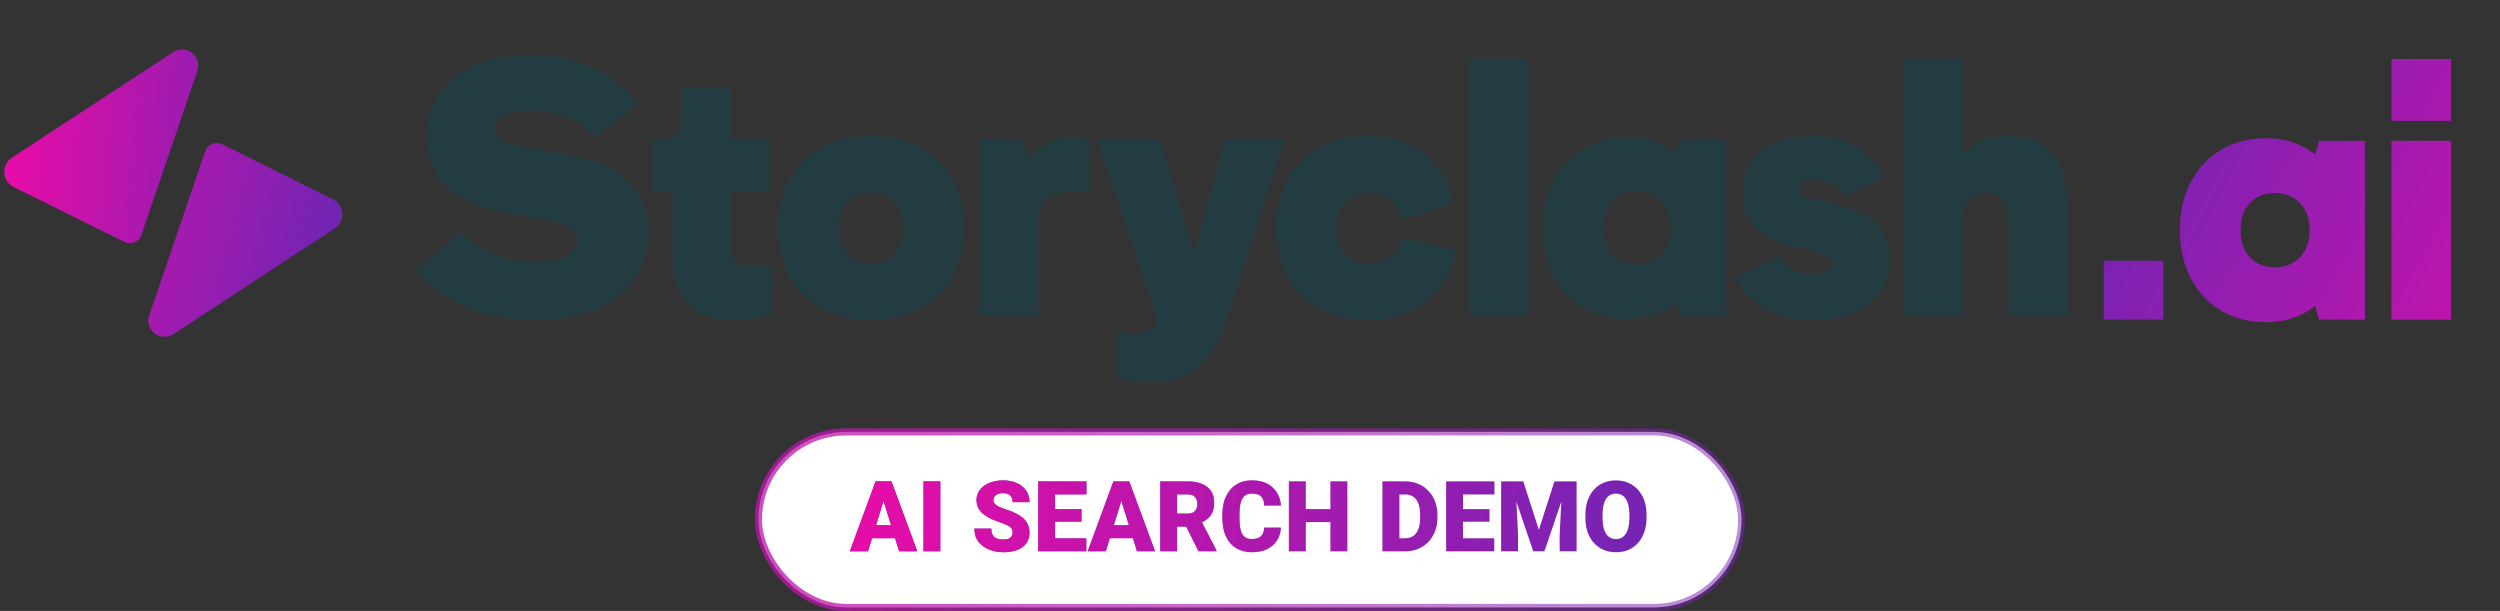 <svg width="356" height="87" viewBox="0 0 356 87" fill="none" xmlns="http://www.w3.org/2000/svg">
<rect x="0" y="0" width="356" height="87" fill="#333333" stroke="none"/>
<g clip-path="url(#clip0_436_13390)">
<path d="M59.263 38.551L65.489 33.051C68.407 35.788 72.268 37.289 76.266 37.242C79.928 37.242 82.23 36.246 82.23 34.204C82.23 32.737 81.027 31.951 78.097 31.375L71.715 30.171C64.495 28.809 60.781 25.404 60.781 19.59C60.781 12.466 66.326 7.857 75.481 7.857C82.177 7.857 87.357 10.214 90.862 14.823L84.741 19.537C82.492 17.023 79.3 15.714 75.481 15.714C72.186 15.714 70.511 16.656 70.511 18.28C70.511 19.59 71.61 20.375 74.016 20.847L81.341 22.209C88.717 23.571 92.222 26.923 92.222 33.051C92.222 40.908 86.206 45.57 76.109 45.57C68.942 45.57 63.449 43.318 59.263 38.551Z" fill="#233C42"/>
<path d="M95.83 36.561V27.342H92.9V19.904H93.842C96.144 19.904 96.981 19.066 96.981 16.604V12.571H104.201V19.904H109.641V27.342H104.201V35.042C104.201 37.189 105.247 37.975 107.13 37.975C108.027 37.951 108.92 37.846 109.798 37.661V44.732C108.089 45.273 106.308 45.556 104.515 45.57C98.446 45.57 95.83 42.113 95.83 36.561Z" fill="#233C42"/>
<path d="M110.792 32.475C110.792 24.514 115.971 19.38 124.028 19.38C132.084 19.38 137.264 24.514 137.264 32.475C137.264 40.437 132.084 45.57 124.028 45.57C115.971 45.57 110.792 40.437 110.792 32.475ZM124.028 37.556C126.905 37.556 128.684 35.513 128.684 32.475C128.684 29.385 126.853 27.394 124.028 27.394C121.203 27.394 119.372 29.385 119.372 32.475C119.372 35.513 121.15 37.556 124.028 37.556Z" fill="#233C42"/>
<path d="M139.391 19.904H145.774L146.506 22.785C148.285 20.585 150.168 19.642 152.575 19.642C153.418 19.651 154.259 19.739 155.086 19.904V27.342H152.261C149.122 27.342 147.762 28.861 147.762 32.37V45.046H139.391V19.904Z" fill="#233C42"/>
<path d="M159.165 53.846V47.194C159.992 47.36 160.833 47.447 161.676 47.456C163.612 47.456 164.606 46.775 164.606 45.465C164.606 44.942 164.449 44.365 164.187 43.527L156.235 19.904H165.129L169.994 35.828H170.099L174.389 19.904H182.812L174.807 45.046C172.506 52.222 168.843 54.475 163.926 54.475C162.319 54.462 160.72 54.251 159.165 53.846Z" fill="#233C42"/>
<path d="M181.696 32.475C181.696 24.514 186.875 19.38 194.827 19.38C201.628 19.38 205.761 23.256 206.965 29.018L199.536 31.218C198.96 28.861 197.339 27.394 194.932 27.394C192.107 27.394 190.223 29.385 190.223 32.475C190.223 35.513 192.055 37.556 194.932 37.556C197.339 37.556 199.117 36.142 199.797 33.889L207.331 35.618C206.128 41.589 201.785 45.57 194.827 45.57C186.875 45.57 181.696 40.437 181.696 32.475Z" fill="#233C42"/>
<path d="M209.16 8.381H217.53V45.046H209.16V8.381Z" fill="#233C42"/>
<path d="M219.674 32.475C219.674 24.671 224.749 19.537 231.707 19.537C234.898 19.537 237.148 20.585 238.718 21.842L239.241 19.904H245.676V45.046H239.241L238.718 43.108C237.148 44.365 234.898 45.413 231.707 45.413C224.749 45.413 219.674 40.28 219.674 32.475ZM233.015 37.713C235.997 37.713 237.933 35.618 237.933 32.475C237.933 29.332 235.997 27.237 233.015 27.237C230.033 27.237 228.202 29.332 228.202 32.475C228.202 35.618 230.033 37.713 233.015 37.713Z" fill="#233C42"/>
<path d="M247.181 39.441L253.354 36.508C253.834 37.295 254.511 37.942 255.32 38.383C256.128 38.825 257.038 39.045 257.958 39.023C259.371 39.023 260.731 38.551 260.731 37.503C260.731 36.666 259.894 36.299 258.743 35.984L254.819 34.937C250.477 33.785 248.175 31.323 248.175 27.447C248.175 22.418 252.151 19.38 257.958 19.38C262.353 19.38 266.276 21.109 268.264 25.247L262.719 27.97C262.236 27.214 261.571 26.592 260.785 26.162C259.998 25.731 259.116 25.507 258.22 25.509C256.859 25.509 256.127 25.98 256.127 26.818C256.127 27.656 256.859 28.075 258.22 28.389L261.986 29.28C266.695 30.38 269.102 32.737 269.102 37.032C269.102 42.48 264.864 45.57 258.22 45.57C253.145 45.57 249.169 43.789 247.181 39.441Z" fill="#233C42"/>
<path d="M271.108 8.381H279.479V21.947C281.101 20.271 283.036 19.38 285.966 19.38C290.727 19.38 294.389 21.79 294.389 29.28V45.046H286.018V31.323C286.018 28.651 284.919 27.394 282.879 27.394C280.525 27.394 279.479 29.07 279.479 31.532V45.046H271.108V8.381Z" fill="#233C42"/>
<path d="M28.095 10.088L20.128 33.46C20.049 33.693 19.921 33.906 19.753 34.086C19.584 34.265 19.38 34.406 19.152 34.5C18.925 34.594 18.68 34.638 18.435 34.629C18.189 34.621 17.948 34.56 17.728 34.45L1.949 26.616C1.571 26.429 1.249 26.145 1.016 25.793C0.784 25.441 0.648 25.033 0.623 24.612C0.598 24.19 0.684 23.77 0.874 23.393C1.063 23.015 1.349 22.695 1.702 22.464L24.669 7.425C25.069 7.163 25.541 7.033 26.018 7.052C26.495 7.071 26.954 7.239 27.331 7.533C27.709 7.826 27.985 8.23 28.122 8.688C28.259 9.146 28.25 9.636 28.095 10.088Z" fill="#7424B3"/>
<path d="M28.095 10.088L20.128 33.46C20.049 33.693 19.921 33.906 19.753 34.086C19.584 34.265 19.38 34.406 19.152 34.5C18.925 34.594 18.68 34.638 18.435 34.629C18.189 34.621 17.948 34.56 17.728 34.45L1.949 26.616C1.571 26.429 1.249 26.145 1.016 25.793C0.784 25.441 0.648 25.033 0.623 24.612C0.598 24.19 0.684 23.77 0.874 23.393C1.063 23.015 1.349 22.695 1.702 22.464L24.669 7.425C25.069 7.163 25.541 7.033 26.018 7.052C26.495 7.071 26.954 7.239 27.331 7.533C27.709 7.826 27.985 8.23 28.122 8.688C28.259 9.146 28.25 9.636 28.095 10.088Z" fill="url(#paint0_linear_436_13390)"/>
<path d="M21.261 44.912L29.228 21.539C29.308 21.306 29.436 21.093 29.604 20.914C29.772 20.735 29.977 20.593 30.204 20.5C30.431 20.406 30.676 20.362 30.921 20.371C31.167 20.379 31.408 20.44 31.628 20.549L47.408 28.384C47.786 28.572 48.107 28.856 48.34 29.208C48.573 29.56 48.709 29.967 48.734 30.389C48.759 30.81 48.672 31.23 48.483 31.608C48.293 31.985 48.008 32.305 47.655 32.536L24.687 47.576C24.287 47.837 23.816 47.968 23.339 47.948C22.862 47.929 22.402 47.761 22.025 47.468C21.648 47.174 21.371 46.77 21.235 46.312C21.098 45.854 21.107 45.365 21.261 44.912Z" fill="#7424B3"/>
<path d="M21.261 44.912L29.228 21.539C29.308 21.306 29.436 21.093 29.604 20.914C29.772 20.735 29.977 20.593 30.204 20.5C30.431 20.406 30.676 20.362 30.921 20.371C31.167 20.379 31.408 20.44 31.628 20.549L47.408 28.384C47.786 28.572 48.107 28.856 48.34 29.208C48.573 29.56 48.709 29.967 48.734 30.389C48.759 30.81 48.672 31.23 48.483 31.608C48.293 31.985 48.008 32.305 47.655 32.536L24.687 47.576C24.287 47.837 23.816 47.968 23.339 47.948C22.862 47.929 22.402 47.761 22.025 47.468C21.648 47.174 21.371 46.77 21.235 46.312C21.098 45.854 21.107 45.365 21.261 44.912Z" fill="url(#paint1_linear_436_13390)"/>
</g>
<path d="M299.578 45.5H308.058V37.126H299.578V45.5ZM322.598 45.871C325.831 45.871 328.11 44.811 329.7 43.539L330.23 45.5H336.749V20.06H330.23L329.7 22.021C328.11 20.749 325.831 19.689 322.598 19.689C315.549 19.689 310.408 24.883 310.408 32.78C310.408 40.677 315.549 45.871 322.598 45.871ZM319.047 32.78C319.047 29.6 320.902 27.48 323.923 27.48C326.944 27.48 328.905 29.6 328.905 32.78C328.905 35.96 326.944 38.08 323.923 38.08C320.902 38.08 319.047 35.96 319.047 32.78ZM340.555 45.5H349.035V20.06H340.555V45.5ZM340.555 17.198H349.035V8.4H340.555V17.198Z" fill="#7424B3"/>
<path d="M299.578 45.5H308.058V37.126H299.578V45.5ZM322.598 45.871C325.831 45.871 328.11 44.811 329.7 43.539L330.23 45.5H336.749V20.06H330.23L329.7 22.021C328.11 20.749 325.831 19.689 322.598 19.689C315.549 19.689 310.408 24.883 310.408 32.78C310.408 40.677 315.549 45.871 322.598 45.871ZM319.047 32.78C319.047 29.6 320.902 27.48 323.923 27.48C326.944 27.48 328.905 29.6 328.905 32.78C328.905 35.96 326.944 38.08 323.923 38.08C320.902 38.08 319.047 35.96 319.047 32.78ZM340.555 45.5H349.035V20.06H340.555V45.5ZM340.555 17.198H349.035V8.4H340.555V17.198Z" fill="url(#paint2_linear_436_13390)"/>
<rect x="108" y="61.5" width="140" height="25" rx="12.5" fill="white"/>
<path d="M126.026 70.639L123.6 78.5H121.022L124.68 68.547H126.313L126.026 70.639ZM128.036 78.5L125.603 70.639L125.288 68.547H126.942L130.62 78.5H128.036ZM127.94 74.788V76.641H122.834V74.788H127.94ZM133.901 68.547V78.5H131.509V68.547H133.901ZM144.203 75.855C144.203 75.7 144.18 75.561 144.135 75.438C144.089 75.31 144.005 75.191 143.882 75.082C143.759 74.973 143.581 74.863 143.349 74.754C143.121 74.64 142.82 74.522 142.446 74.398C142.009 74.253 141.587 74.088 141.182 73.906C140.776 73.719 140.414 73.503 140.095 73.257C139.776 73.006 139.523 72.715 139.336 72.382C139.149 72.045 139.056 71.653 139.056 71.206C139.056 70.778 139.151 70.393 139.343 70.051C139.534 69.704 139.801 69.41 140.143 69.169C140.489 68.923 140.895 68.736 141.359 68.608C141.824 68.476 142.332 68.41 142.884 68.41C143.613 68.41 144.256 68.538 144.812 68.793C145.372 69.044 145.81 69.401 146.124 69.866C146.443 70.326 146.603 70.871 146.603 71.5H144.217C144.217 71.249 144.164 71.028 144.06 70.837C143.959 70.645 143.807 70.495 143.602 70.386C143.396 70.276 143.139 70.222 142.829 70.222C142.528 70.222 142.275 70.267 142.07 70.358C141.865 70.45 141.71 70.573 141.605 70.728C141.501 70.878 141.448 71.044 141.448 71.227C141.448 71.377 141.489 71.514 141.571 71.637C141.658 71.755 141.779 71.867 141.934 71.972C142.093 72.076 142.285 72.177 142.508 72.272C142.736 72.368 142.991 72.462 143.273 72.553C143.802 72.721 144.271 72.91 144.682 73.12C145.096 73.325 145.445 73.56 145.728 73.824C146.015 74.084 146.231 74.38 146.377 74.713C146.527 75.046 146.603 75.421 146.603 75.841C146.603 76.287 146.516 76.684 146.343 77.03C146.17 77.377 145.921 77.671 145.598 77.912C145.274 78.149 144.887 78.329 144.436 78.452C143.984 78.575 143.481 78.637 142.925 78.637C142.414 78.637 141.911 78.573 141.414 78.445C140.922 78.313 140.475 78.113 140.074 77.844C139.673 77.57 139.352 77.222 139.11 76.798C138.873 76.37 138.755 75.861 138.755 75.273H141.161C141.161 75.565 141.2 75.811 141.277 76.012C141.355 76.212 141.469 76.374 141.619 76.497C141.77 76.616 141.954 76.702 142.173 76.757C142.392 76.807 142.642 76.832 142.925 76.832C143.23 76.832 143.476 76.789 143.663 76.702C143.85 76.611 143.987 76.493 144.073 76.347C144.16 76.196 144.203 76.032 144.203 75.855ZM154.689 76.654V78.5H149.385V76.654H154.689ZM150.239 68.547V78.5H147.84V68.547H150.239ZM154.006 72.498V74.282H149.385V72.498H154.006ZM154.71 68.547V70.399H149.385V68.547H154.71ZM159.892 70.639L157.465 78.5H154.888L158.545 68.547H160.179L159.892 70.639ZM161.901 78.5L159.468 70.639L159.153 68.547H160.808L164.485 78.5H161.901ZM161.806 74.788V76.641H156.699V74.788H161.806ZM165.217 68.547H169.134C169.899 68.547 170.565 68.661 171.13 68.889C171.695 69.117 172.13 69.454 172.436 69.9C172.745 70.347 172.9 70.898 172.9 71.555C172.9 72.124 172.812 72.601 172.634 72.983C172.456 73.366 172.208 73.683 171.889 73.934C171.574 74.18 171.207 74.382 170.788 74.542L170.002 74.986H166.714L166.7 73.134H169.134C169.439 73.134 169.692 73.079 169.893 72.97C170.093 72.86 170.243 72.705 170.344 72.505C170.449 72.3 170.501 72.056 170.501 71.773C170.501 71.486 170.449 71.24 170.344 71.035C170.239 70.83 170.084 70.673 169.879 70.564C169.678 70.454 169.43 70.399 169.134 70.399H167.616V78.5H165.217V68.547ZM170.665 78.5L168.464 74.098L171.007 74.084L173.235 78.397V78.5H170.665ZM180.01 75.13H182.402C182.37 75.823 182.184 76.433 181.842 76.962C181.5 77.491 181.026 77.903 180.42 78.199C179.818 78.491 179.107 78.637 178.287 78.637C177.622 78.637 177.027 78.525 176.503 78.302C175.983 78.079 175.541 77.757 175.177 77.338C174.817 76.919 174.541 76.41 174.35 75.814C174.163 75.216 174.069 74.544 174.069 73.797V73.257C174.069 72.509 174.167 71.837 174.363 71.24C174.564 70.639 174.846 70.128 175.211 69.709C175.58 69.285 176.022 68.962 176.537 68.738C177.052 68.515 177.624 68.403 178.253 68.403C179.119 68.403 179.85 68.558 180.447 68.868C181.044 69.178 181.507 69.604 181.835 70.147C182.163 70.684 182.357 71.297 182.416 71.985H180.023C180.014 71.612 179.951 71.299 179.832 71.049C179.714 70.794 179.527 70.602 179.271 70.475C179.016 70.347 178.677 70.283 178.253 70.283C177.957 70.283 177.699 70.338 177.48 70.447C177.262 70.557 177.079 70.73 176.934 70.967C176.788 71.204 176.678 71.511 176.605 71.89C176.537 72.263 176.503 72.715 176.503 73.243V73.797C176.503 74.326 176.535 74.777 176.599 75.15C176.662 75.524 176.765 75.829 176.906 76.066C177.048 76.303 177.23 76.479 177.453 76.593C177.681 76.702 177.959 76.757 178.287 76.757C178.652 76.757 178.959 76.7 179.21 76.586C179.461 76.467 179.654 76.29 179.791 76.053C179.928 75.811 180.001 75.504 180.01 75.13ZM190.243 72.498V74.344H185.137V72.498H190.243ZM185.937 68.547V78.5H183.537V68.547H185.937ZM191.856 68.547V78.5H189.464V68.547H191.856ZM200.101 78.5H197.893L197.906 76.654H200.101C200.556 76.654 200.941 76.545 201.256 76.326C201.575 76.107 201.816 75.782 201.98 75.349C202.149 74.911 202.233 74.373 202.233 73.735V73.305C202.233 72.826 202.186 72.407 202.09 72.047C201.999 71.682 201.862 71.379 201.68 71.138C201.497 70.892 201.27 70.707 200.996 70.584C200.727 70.461 200.417 70.399 200.066 70.399H197.852V68.547H200.066C200.741 68.547 201.358 68.663 201.919 68.895C202.484 69.123 202.972 69.451 203.382 69.88C203.797 70.304 204.116 70.807 204.339 71.391C204.567 71.969 204.681 72.612 204.681 73.318V73.735C204.681 74.437 204.567 75.08 204.339 75.663C204.116 76.246 203.799 76.75 203.389 77.174C202.979 77.598 202.493 77.926 201.933 78.158C201.377 78.386 200.766 78.5 200.101 78.5ZM199.267 68.547V78.5H196.867V68.547H199.267ZM212.781 76.654V78.5H207.477V76.654H212.781ZM208.331 68.547V78.5H205.932V68.547H208.331ZM212.098 72.498V74.282H207.477V72.498H212.098ZM212.802 68.547V70.399H207.477V68.547H212.802ZM214.955 68.547H216.91L219.132 75.472L221.354 68.547H223.309L219.925 78.5H218.339L214.955 68.547ZM213.766 68.547H215.789L216.165 76.176V78.5H213.766V68.547ZM222.475 68.547H224.505V78.5H222.099V76.176L222.475 68.547ZM234.465 73.325V73.728C234.465 74.49 234.358 75.173 234.144 75.779C233.934 76.381 233.635 76.896 233.248 77.324C232.861 77.748 232.403 78.074 231.874 78.302C231.345 78.525 230.762 78.637 230.124 78.637C229.481 78.637 228.894 78.525 228.36 78.302C227.832 78.074 227.371 77.748 226.979 77.324C226.592 76.896 226.291 76.381 226.077 75.779C225.868 75.173 225.763 74.49 225.763 73.728V73.325C225.763 72.564 225.868 71.88 226.077 71.274C226.291 70.668 226.59 70.153 226.973 69.73C227.36 69.301 227.818 68.975 228.347 68.752C228.88 68.524 229.468 68.41 230.11 68.41C230.748 68.41 231.332 68.524 231.86 68.752C232.394 68.975 232.854 69.301 233.241 69.73C233.629 70.153 233.929 70.668 234.144 71.274C234.358 71.88 234.465 72.564 234.465 73.325ZM232.031 73.728V73.311C232.031 72.819 231.988 72.386 231.901 72.013C231.819 71.634 231.696 71.318 231.532 71.062C231.368 70.807 231.165 70.616 230.924 70.488C230.687 70.356 230.416 70.29 230.11 70.29C229.791 70.29 229.513 70.356 229.276 70.488C229.039 70.616 228.841 70.807 228.682 71.062C228.522 71.318 228.401 71.634 228.319 72.013C228.242 72.386 228.203 72.819 228.203 73.311V73.728C228.203 74.216 228.242 74.649 228.319 75.027C228.401 75.401 228.522 75.718 228.682 75.978C228.846 76.237 229.046 76.433 229.283 76.565C229.525 76.698 229.805 76.764 230.124 76.764C230.429 76.764 230.701 76.698 230.938 76.565C231.174 76.433 231.373 76.237 231.532 75.978C231.696 75.718 231.819 75.401 231.901 75.027C231.988 74.649 232.031 74.216 232.031 73.728Z" fill="#7424B3"/>
<path d="M126.026 70.639L123.6 78.5H121.022L124.68 68.547H126.313L126.026 70.639ZM128.036 78.5L125.603 70.639L125.288 68.547H126.942L130.62 78.5H128.036ZM127.94 74.788V76.641H122.834V74.788H127.94ZM133.901 68.547V78.5H131.509V68.547H133.901ZM144.203 75.855C144.203 75.7 144.18 75.561 144.135 75.438C144.089 75.31 144.005 75.191 143.882 75.082C143.759 74.973 143.581 74.863 143.349 74.754C143.121 74.64 142.82 74.522 142.446 74.398C142.009 74.253 141.587 74.088 141.182 73.906C140.776 73.719 140.414 73.503 140.095 73.257C139.776 73.006 139.523 72.715 139.336 72.382C139.149 72.045 139.056 71.653 139.056 71.206C139.056 70.778 139.151 70.393 139.343 70.051C139.534 69.704 139.801 69.41 140.143 69.169C140.489 68.923 140.895 68.736 141.359 68.608C141.824 68.476 142.332 68.41 142.884 68.41C143.613 68.41 144.256 68.538 144.812 68.793C145.372 69.044 145.81 69.401 146.124 69.866C146.443 70.326 146.603 70.871 146.603 71.5H144.217C144.217 71.249 144.164 71.028 144.06 70.837C143.959 70.645 143.807 70.495 143.602 70.386C143.396 70.276 143.139 70.222 142.829 70.222C142.528 70.222 142.275 70.267 142.07 70.358C141.865 70.45 141.71 70.573 141.605 70.728C141.501 70.878 141.448 71.044 141.448 71.227C141.448 71.377 141.489 71.514 141.571 71.637C141.658 71.755 141.779 71.867 141.934 71.972C142.093 72.076 142.285 72.177 142.508 72.272C142.736 72.368 142.991 72.462 143.273 72.553C143.802 72.721 144.271 72.91 144.682 73.12C145.096 73.325 145.445 73.56 145.728 73.824C146.015 74.084 146.231 74.38 146.377 74.713C146.527 75.046 146.603 75.421 146.603 75.841C146.603 76.287 146.516 76.684 146.343 77.03C146.17 77.377 145.921 77.671 145.598 77.912C145.274 78.149 144.887 78.329 144.436 78.452C143.984 78.575 143.481 78.637 142.925 78.637C142.414 78.637 141.911 78.573 141.414 78.445C140.922 78.313 140.475 78.113 140.074 77.844C139.673 77.57 139.352 77.222 139.11 76.798C138.873 76.37 138.755 75.861 138.755 75.273H141.161C141.161 75.565 141.2 75.811 141.277 76.012C141.355 76.212 141.469 76.374 141.619 76.497C141.77 76.616 141.954 76.702 142.173 76.757C142.392 76.807 142.642 76.832 142.925 76.832C143.23 76.832 143.476 76.789 143.663 76.702C143.85 76.611 143.987 76.493 144.073 76.347C144.16 76.196 144.203 76.032 144.203 75.855ZM154.689 76.654V78.5H149.385V76.654H154.689ZM150.239 68.547V78.5H147.84V68.547H150.239ZM154.006 72.498V74.282H149.385V72.498H154.006ZM154.71 68.547V70.399H149.385V68.547H154.71ZM159.892 70.639L157.465 78.5H154.888L158.545 68.547H160.179L159.892 70.639ZM161.901 78.5L159.468 70.639L159.153 68.547H160.808L164.485 78.5H161.901ZM161.806 74.788V76.641H156.699V74.788H161.806ZM165.217 68.547H169.134C169.899 68.547 170.565 68.661 171.13 68.889C171.695 69.117 172.13 69.454 172.436 69.9C172.745 70.347 172.9 70.898 172.9 71.555C172.9 72.124 172.812 72.601 172.634 72.983C172.456 73.366 172.208 73.683 171.889 73.934C171.574 74.18 171.207 74.382 170.788 74.542L170.002 74.986H166.714L166.7 73.134H169.134C169.439 73.134 169.692 73.079 169.893 72.97C170.093 72.86 170.243 72.705 170.344 72.505C170.449 72.3 170.501 72.056 170.501 71.773C170.501 71.486 170.449 71.24 170.344 71.035C170.239 70.83 170.084 70.673 169.879 70.564C169.678 70.454 169.43 70.399 169.134 70.399H167.616V78.5H165.217V68.547ZM170.665 78.5L168.464 74.098L171.007 74.084L173.235 78.397V78.5H170.665ZM180.01 75.13H182.402C182.37 75.823 182.184 76.433 181.842 76.962C181.5 77.491 181.026 77.903 180.42 78.199C179.818 78.491 179.107 78.637 178.287 78.637C177.622 78.637 177.027 78.525 176.503 78.302C175.983 78.079 175.541 77.757 175.177 77.338C174.817 76.919 174.541 76.41 174.35 75.814C174.163 75.216 174.069 74.544 174.069 73.797V73.257C174.069 72.509 174.167 71.837 174.363 71.24C174.564 70.639 174.846 70.128 175.211 69.709C175.58 69.285 176.022 68.962 176.537 68.738C177.052 68.515 177.624 68.403 178.253 68.403C179.119 68.403 179.85 68.558 180.447 68.868C181.044 69.178 181.507 69.604 181.835 70.147C182.163 70.684 182.357 71.297 182.416 71.985H180.023C180.014 71.612 179.951 71.299 179.832 71.049C179.714 70.794 179.527 70.602 179.271 70.475C179.016 70.347 178.677 70.283 178.253 70.283C177.957 70.283 177.699 70.338 177.48 70.447C177.262 70.557 177.079 70.73 176.934 70.967C176.788 71.204 176.678 71.511 176.605 71.89C176.537 72.263 176.503 72.715 176.503 73.243V73.797C176.503 74.326 176.535 74.777 176.599 75.15C176.662 75.524 176.765 75.829 176.906 76.066C177.048 76.303 177.23 76.479 177.453 76.593C177.681 76.702 177.959 76.757 178.287 76.757C178.652 76.757 178.959 76.7 179.21 76.586C179.461 76.467 179.654 76.29 179.791 76.053C179.928 75.811 180.001 75.504 180.01 75.13ZM190.243 72.498V74.344H185.137V72.498H190.243ZM185.937 68.547V78.5H183.537V68.547H185.937ZM191.856 68.547V78.5H189.464V68.547H191.856ZM200.101 78.5H197.893L197.906 76.654H200.101C200.556 76.654 200.941 76.545 201.256 76.326C201.575 76.107 201.816 75.782 201.98 75.349C202.149 74.911 202.233 74.373 202.233 73.735V73.305C202.233 72.826 202.186 72.407 202.09 72.047C201.999 71.682 201.862 71.379 201.68 71.138C201.497 70.892 201.27 70.707 200.996 70.584C200.727 70.461 200.417 70.399 200.066 70.399H197.852V68.547H200.066C200.741 68.547 201.358 68.663 201.919 68.895C202.484 69.123 202.972 69.451 203.382 69.88C203.797 70.304 204.116 70.807 204.339 71.391C204.567 71.969 204.681 72.612 204.681 73.318V73.735C204.681 74.437 204.567 75.08 204.339 75.663C204.116 76.246 203.799 76.75 203.389 77.174C202.979 77.598 202.493 77.926 201.933 78.158C201.377 78.386 200.766 78.5 200.101 78.5ZM199.267 68.547V78.5H196.867V68.547H199.267ZM212.781 76.654V78.5H207.477V76.654H212.781ZM208.331 68.547V78.5H205.932V68.547H208.331ZM212.098 72.498V74.282H207.477V72.498H212.098ZM212.802 68.547V70.399H207.477V68.547H212.802ZM214.955 68.547H216.91L219.132 75.472L221.354 68.547H223.309L219.925 78.5H218.339L214.955 68.547ZM213.766 68.547H215.789L216.165 76.176V78.5H213.766V68.547ZM222.475 68.547H224.505V78.5H222.099V76.176L222.475 68.547ZM234.465 73.325V73.728C234.465 74.49 234.358 75.173 234.144 75.779C233.934 76.381 233.635 76.896 233.248 77.324C232.861 77.748 232.403 78.074 231.874 78.302C231.345 78.525 230.762 78.637 230.124 78.637C229.481 78.637 228.894 78.525 228.36 78.302C227.832 78.074 227.371 77.748 226.979 77.324C226.592 76.896 226.291 76.381 226.077 75.779C225.868 75.173 225.763 74.49 225.763 73.728V73.325C225.763 72.564 225.868 71.88 226.077 71.274C226.291 70.668 226.59 70.153 226.973 69.73C227.36 69.301 227.818 68.975 228.347 68.752C228.88 68.524 229.468 68.41 230.11 68.41C230.748 68.41 231.332 68.524 231.86 68.752C232.394 68.975 232.854 69.301 233.241 69.73C233.629 70.153 233.929 70.668 234.144 71.274C234.358 71.88 234.465 72.564 234.465 73.325ZM232.031 73.728V73.311C232.031 72.819 231.988 72.386 231.901 72.013C231.819 71.634 231.696 71.318 231.532 71.062C231.368 70.807 231.165 70.616 230.924 70.488C230.687 70.356 230.416 70.29 230.11 70.29C229.791 70.29 229.513 70.356 229.276 70.488C229.039 70.616 228.841 70.807 228.682 71.062C228.522 71.318 228.401 71.634 228.319 72.013C228.242 72.386 228.203 72.819 228.203 73.311V73.728C228.203 74.216 228.242 74.649 228.319 75.027C228.401 75.401 228.522 75.718 228.682 75.978C228.846 76.237 229.046 76.433 229.283 76.565C229.525 76.698 229.805 76.764 230.124 76.764C230.429 76.764 230.701 76.698 230.938 76.565C231.174 76.433 231.373 76.237 231.532 75.978C231.696 75.718 231.819 75.401 231.901 75.027C231.988 74.649 232.031 74.216 232.031 73.728Z" fill="url(#paint3_linear_436_13390)"/>
<rect x="108" y="61.5" width="140" height="25" rx="12.5" stroke="#7424B3" stroke-opacity="0.5"/>
<rect x="108" y="61.5" width="140" height="25" rx="12.5" stroke="url(#paint4_linear_436_13390)" stroke-opacity="0.5"/>
<defs>
<linearGradient id="paint0_linear_436_13390" x1="1.479" y1="34.63" x2="38.5" y2="38" gradientUnits="userSpaceOnUse">
<stop stop-color="#E40DA8"/>
<stop offset="1" stop-color="#E40DA8" stop-opacity="0"/>
</linearGradient>
<linearGradient id="paint1_linear_436_13390" x1="-2.95897e-06" y1="27" x2="44.5" y2="39.001" gradientUnits="userSpaceOnUse">
<stop stop-color="#E40DA8"/>
<stop offset="1" stop-color="#E40DA8" stop-opacity="0"/>
</linearGradient>
<linearGradient id="paint2_linear_436_13390" x1="377.5" y1="51" x2="306.444" y2="12.996" gradientUnits="userSpaceOnUse">
<stop stop-color="#E40DA8"/>
<stop offset="1" stop-color="#E40DA8" stop-opacity="0"/>
</linearGradient>
<linearGradient id="paint3_linear_436_13390" x1="124.553" y1="81.5" x2="235" y2="81.5" gradientUnits="userSpaceOnUse">
<stop stop-color="#E40DA8"/>
<stop offset="1" stop-color="#E40DA8" stop-opacity="0"/>
</linearGradient>
<linearGradient id="paint4_linear_436_13390" x1="124" y1="57.5" x2="248" y2="86.5" gradientUnits="userSpaceOnUse">
<stop stop-color="#E40DA8"/>
<stop offset="1" stop-color="#E40DA8" stop-opacity="0"/>
</linearGradient>
<clipPath id="clip0_436_13390">
<rect width="294" height="54" fill="white" transform="translate(0.5 0.5)"/>
</clipPath>
</defs>
</svg>
